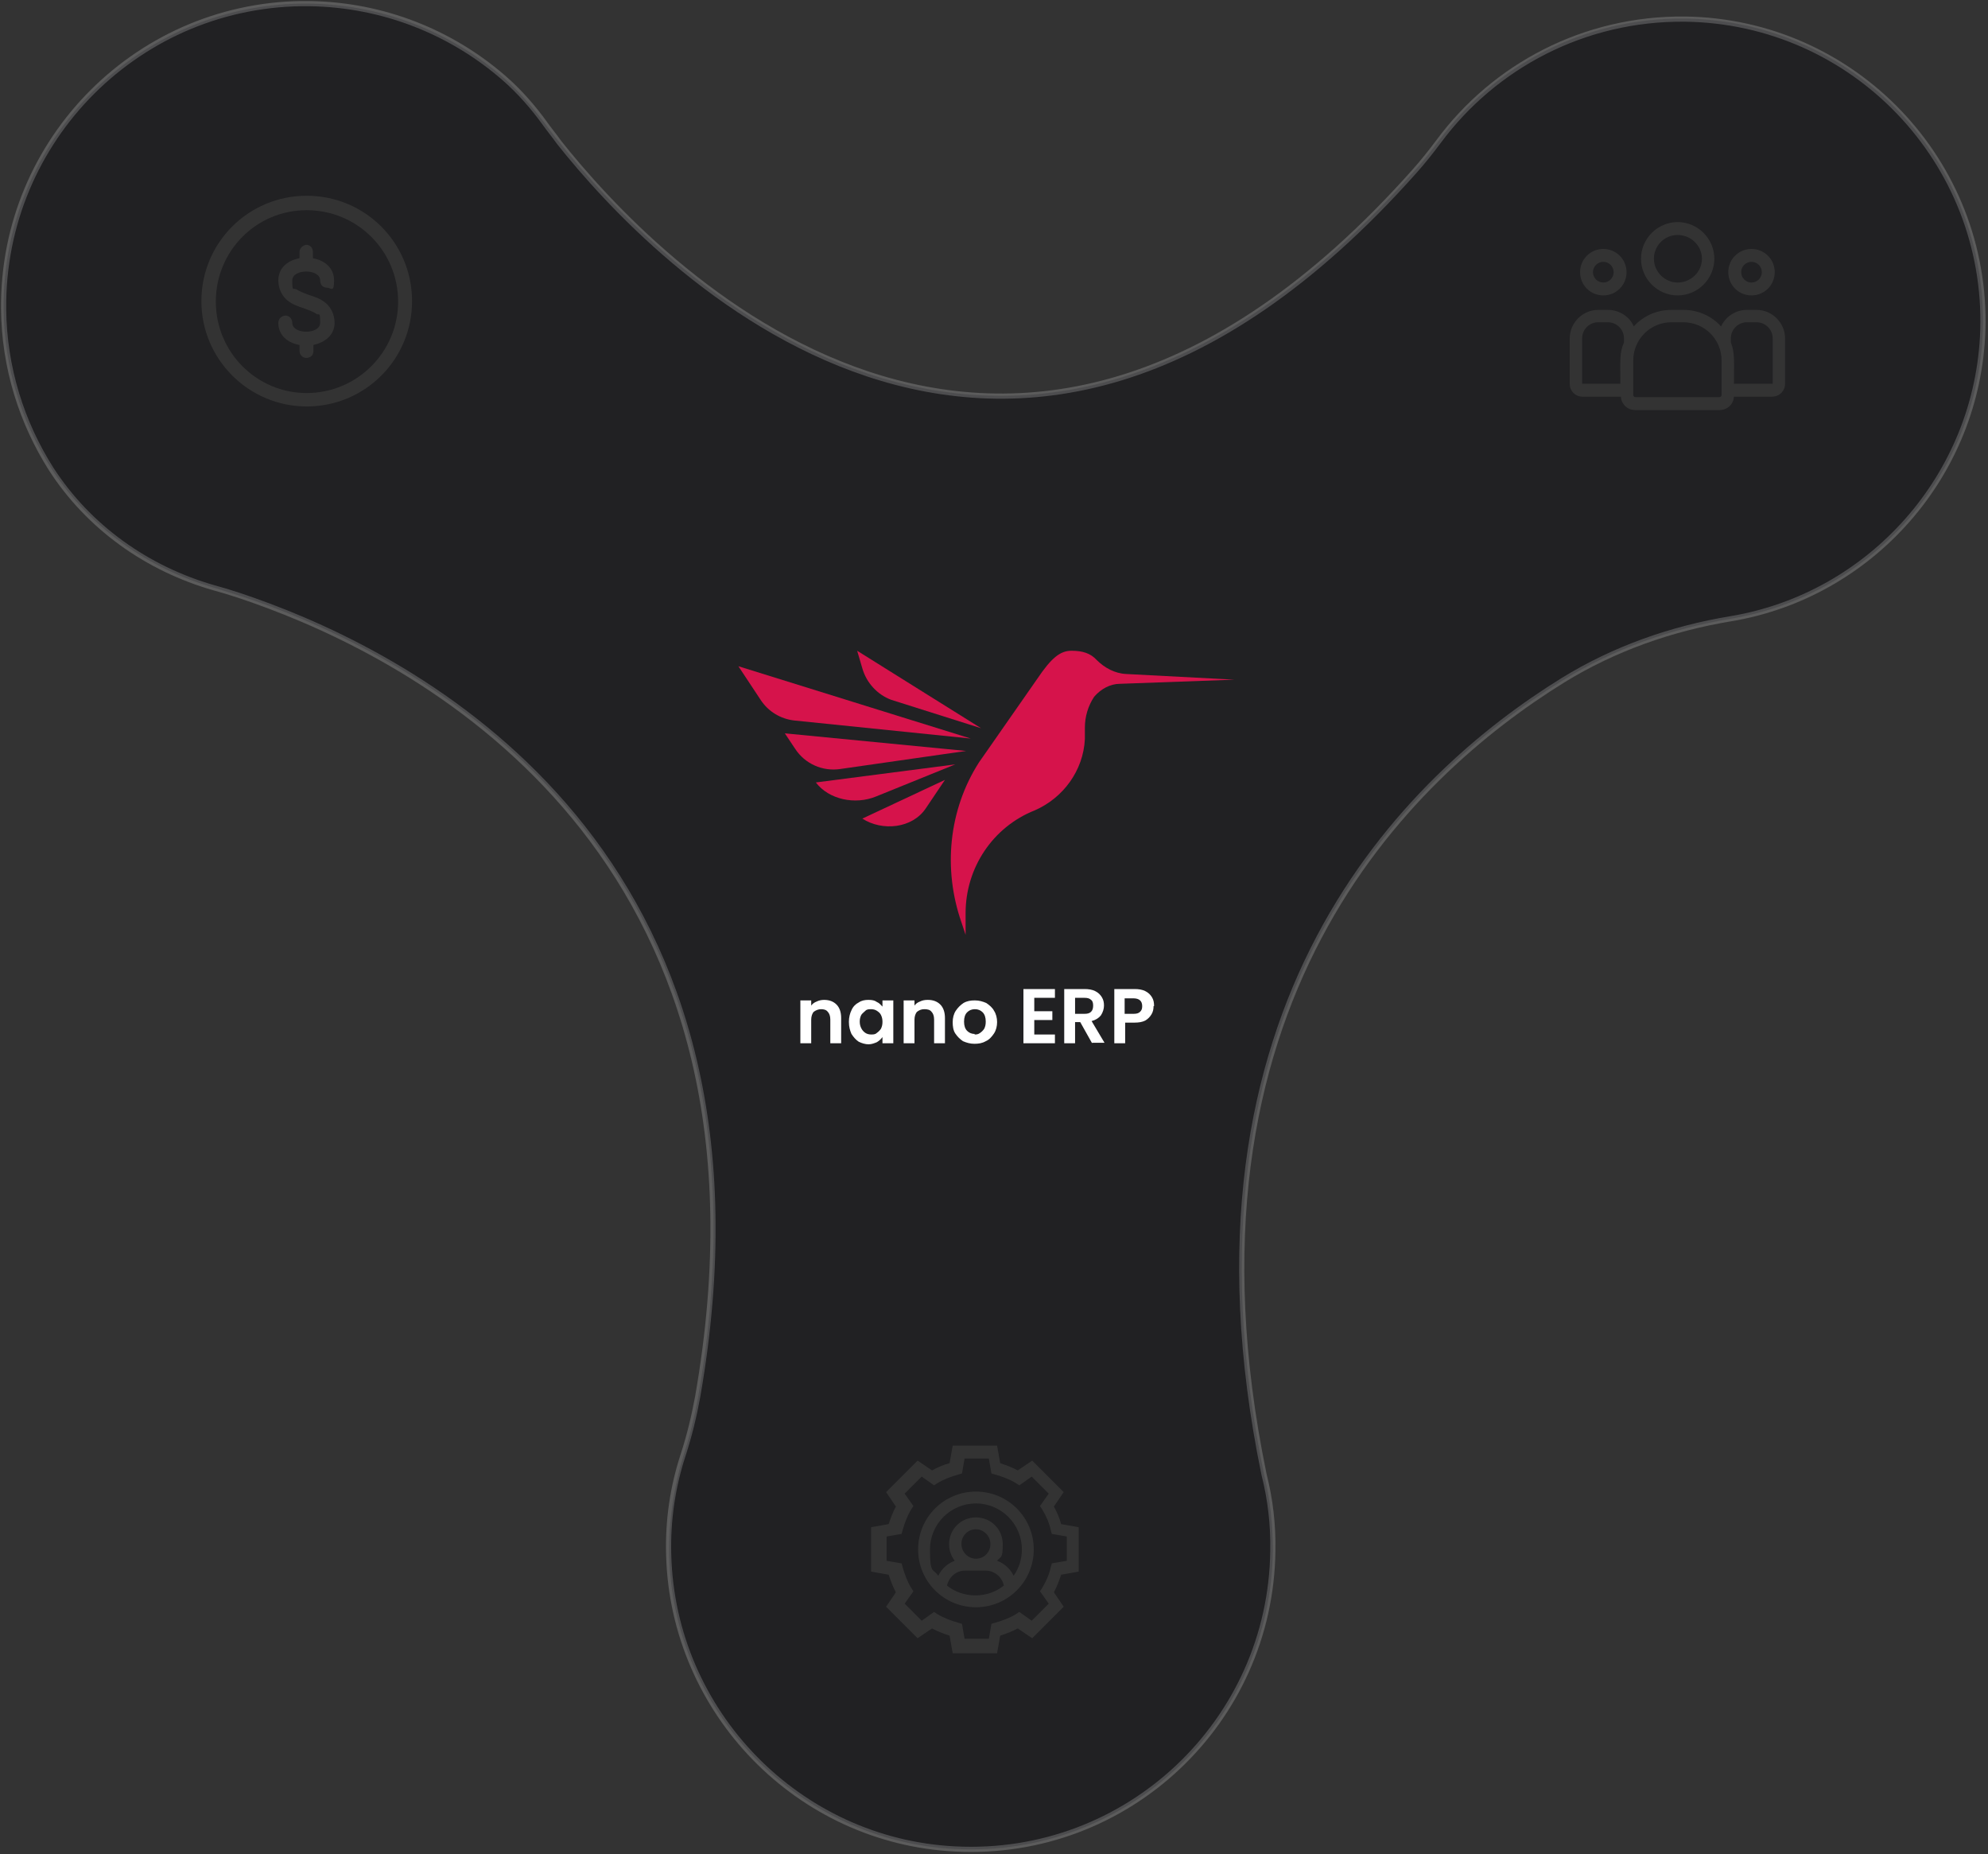<?xml version="1.0" encoding="UTF-8"?>
<svg xmlns="http://www.w3.org/2000/svg" version="1.1" viewBox="0 0 385 359">
  <rect x="0" y="0" width="385" height="359" fill="#333333" stroke="none"/>
  <defs>
    <style>
      .cls-1 {
        fill: #d6134b;
      }

      .cls-2 {
        fill: #fff;
      }

      .cls-3 {
        fill: none;
        stroke: #fff;
        stroke-miterlimit: 10;
        stroke-opacity: .2;
      }

      .cls-4 {
        fill: #07070c;
        fill-opacity: .4;
      }
    </style>
  </defs>
  <!-- Generator: Adobe Illustrator 28.7.1, SVG Export Plug-In . SVG Version: 1.2.0 Build 142)  -->
  <g>
    <g id="Warstwa_1">
      <g>
        <path class="cls-4" d="M59.4,40.7c-9.8,0-17.6,7.9-17.6,17.7s7.9,17.7,17.6,17.7,17.7-7.9,17.7-17.7-7.9-17.7-17.7-17.7ZM57.4,56c.5.4,1.4.7,2.4,1.1,1,.3,2.2.7,3.2,1.5,1,.8,1.8,2.2,1.8,3.9,0,2.4-1.9,3.8-4.1,4.3v1.2c0,.8-.6,1.3-1.4,1.3-.7,0-1.3-.6-1.3-1.4v-1.1c-2.2-.4-4.1-1.8-4.1-4.3h0c0-.8.7-1.4,1.4-1.4s1.3.6,1.3,1.4c0,2.3,5.4,2.3,5.4,0s-.2-1.4-.7-1.7c-.5-.4-1.4-.7-2.4-1.1-1-.3-2.2-.7-3.2-1.5-1-.8-1.8-2.2-1.8-3.9,0-2.5,1.9-3.9,4.1-4.3v-1.2c0-.7.6-1.3,1.3-1.4h0c.8,0,1.3.6,1.3,1.4v1.2c2.2.4,4.1,1.8,4.1,4.3s-.6,1.4-1.4,1.4-1.3-.6-1.3-1.4c0-2.3-5.4-2.3-5.4,0s.2,1.4.7,1.7Z"/>
        <path class="cls-4" d="M324.9,45.5c-2.6,0-4.6,2.1-4.6,4.6s2.1,4.6,4.6,4.6,4.7-2.1,4.7-4.6-2.1-4.6-4.7-4.6ZM324.9,45.5c-2.6,0-4.6,2.1-4.6,4.6s2.1,4.6,4.6,4.6,4.7-2.1,4.7-4.6-2.1-4.6-4.7-4.6ZM310.5,50.7c-1.1,0-2,.9-2,2s.9,2,2,2,2-.9,2-2-.9-2-2-2ZM324.9,45.5c-2.6,0-4.6,2.1-4.6,4.6s2.1,4.6,4.6,4.6,4.7-2.1,4.7-4.6-2.1-4.6-4.7-4.6ZM339.2,50.7c-1.1,0-2,.9-2,2s.9,2,2,2,2-.9,2-2-.9-2-2-2ZM310.5,50.7c-1.1,0-2,.9-2,2s.9,2,2,2,2-.9,2-2-.9-2-2-2ZM324.9,45.5c-2.6,0-4.6,2.1-4.6,4.6s2.1,4.6,4.6,4.6,4.7-2.1,4.7-4.6-2.1-4.6-4.7-4.6ZM339.2,50.7c-1.1,0-2,.9-2,2s.9,2,2,2,2-.9,2-2-.9-2-2-2ZM189,296.1c-1.6,0-2.8,1.3-2.8,2.8s1.3,2.8,2.8,2.8h0c1.6,0,2.8-1.3,2.8-2.8s-1.3-2.8-2.8-2.8ZM191,304.1h-4.1c-1.7,0-3.1,1.2-3.5,2.9h0c1.5,1.2,3.4,1.9,5.5,1.9s4-.7,5.5-1.9c-.3-1.6-1.8-2.9-3.5-2.9ZM189,291.1c-4.9,0-8.9,4-8.9,8.9s.6,3.6,1.6,5.1c.7-1.4,1.8-2.4,3.2-2.9-.7-.9-1.1-2-1.1-3.2,0-2.9,2.3-5.2,5.2-5.2s5.2,2.3,5.2,5.2-.4,2.3-1.1,3.2c1.4.5,2.6,1.6,3.2,2.9,1-1.4,1.6-3.2,1.6-5.1,0-4.9-4-8.9-8.9-8.9ZM310.5,50.7c-1.1,0-2,.9-2,2s.9,2,2,2,2-.9,2-2-.9-2-2-2ZM314.5,65.5c0-1.7-1.4-3.1-3.1-3.1h-1.9c-1.7,0-3.1,1.4-3.1,3.1v8.8h7.4c0-4.6-.2-5.9.7-8v-.8ZM324.9,45.5c-2.6,0-4.6,2.1-4.6,4.6s2.1,4.6,4.6,4.6,4.7-2.1,4.7-4.6-2.1-4.6-4.7-4.6ZM326,62.4h-2.3c-4.1,0-7.4,3.3-7.4,7.4v6.7c0,.2.2.4.4.4h16.3c.2,0,.4-.2.4-.4v-6.7c0-4.1-3.3-7.4-7.4-7.4ZM339.2,50.7c-1.1,0-2,.9-2,2s.9,2,2,2,2-.9,2-2-.9-2-2-2ZM343.3,74.3v-8.8c0-1.7-1.4-3.1-3.1-3.1h-1.9c-1.7,0-3.1,1.4-3.1,3.1v.8c.8,2.1.6,3.4.6,8,7.9,0,7.4,0,7.4,0ZM343.3,74.3v-8.8c0-1.7-1.4-3.1-3.1-3.1h-1.9c-1.7,0-3.1,1.4-3.1,3.1v.8c.8,2.1.6,3.4.6,8,7.9,0,7.4,0,7.4,0ZM326,62.4h-2.3c-4.1,0-7.4,3.3-7.4,7.4v6.7c0,.2.2.4.4.4h16.3c.2,0,.4-.2.4-.4v-6.7c0-4.1-3.3-7.4-7.4-7.4ZM311.4,62.4h-1.9c-1.7,0-3.1,1.4-3.1,3.1v8.8h7.4c0-4.6-.2-5.9.7-8v-.8c0-1.7-1.4-3.1-3.1-3.1ZM310.5,50.7c-1.1,0-2,.9-2,2s.9,2,2,2,2-.9,2-2-.9-2-2-2ZM324.9,45.5c-2.6,0-4.6,2.1-4.6,4.6s2.1,4.6,4.6,4.6,4.7-2.1,4.7-4.6-2.1-4.6-4.7-4.6ZM339.2,50.7c-1.1,0-2,.9-2,2s.9,2,2,2,2-.9,2-2-.9-2-2-2ZM189,291.1c-4.9,0-8.9,4-8.9,8.9s.6,3.6,1.6,5.1c.7-1.4,1.8-2.4,3.2-2.9-.7-.9-1.1-2-1.1-3.2,0-2.9,2.3-5.2,5.2-5.2s5.2,2.3,5.2,5.2-.4,2.3-1.1,3.2c1.4.5,2.6,1.6,3.2,2.9,1-1.4,1.6-3.2,1.6-5.1,0-4.9-4-8.9-8.9-8.9ZM191,304.1h-4.1c-1.7,0-3.1,1.2-3.5,2.9h0c1.5,1.2,3.4,1.9,5.5,1.9s4-.7,5.5-1.9c-.3-1.6-1.8-2.9-3.5-2.9ZM189,301.8h0c1.6,0,2.8-1.3,2.8-2.8s-1.3-2.8-2.8-2.8-2.8,1.3-2.8,2.8,1.3,2.8,2.8,2.8ZM326.3,3.6c-19.5-.2-36.9,9.1-47.7,23.7-1.5,2-3,4-4.7,5.8-79.5,89.4-147.6,17.1-165.6-5.6-1.1-1.3-2-2.6-2.7-3.5-2.4-3.2-5-6.2-8-8.9C87.5,6.3,74.3.9,59.9.7,27.2.3.4,26.9.7,59.8c.1,11.4,3.5,22,9.3,31,7.3,11.3,18.6,19.3,31.5,23,2.9.9,6.5,2,10.6,3.5,33.9,12.7,101,51.1,83.1,153.2-.7,3.8-1.6,7.5-2.8,11.2-1.9,6.1-2.9,12.6-2.8,19.4.7,30.4,25.1,55.4,55.4,56.9,33.3,1.7,61.1-24.6,61.5-57.7,0-5.1-.5-10-1.7-14.8,0,0,0,0,0,0-18.8-91,28-135.4,57.9-153.8,9.9-6.1,21-10,32.5-11.9,27-4.5,47.9-27.7,48.8-55.9h0c1-32.8-25.1-59.9-57.7-60.3ZM59.4,78.7c-11.2,0-20.4-9.1-20.4-20.4s9.1-20.4,20.4-20.4,20.4,9.1,20.4,20.4-9.1,20.4-20.4,20.4ZM208.9,304.3l-3.4.6c-.4,1.2-.8,2.3-1.4,3.4l1.9,2.8-6.1,6.1-2.8-1.9c-1.1.6-2.2,1-3.4,1.4l-.6,3.4h-8.6l-.6-3.4c-1.2-.4-2.3-.8-3.4-1.4l-2.8,1.9-6.1-6.1,1.9-2.8c-.6-1.1-1-2.2-1.4-3.4l-3.4-.6v-8.6l3.4-.6c.4-1.2.8-2.3,1.4-3.4l-1.9-2.8,6.1-6.1,2.8,1.9c1.1-.6,2.2-1.1,3.4-1.4l.6-3.4h8.6l.6,3.4c1.2.4,2.3.8,3.4,1.4l2.8-1.9,6.1,6.1-1.9,2.8c.6,1.1,1.1,2.2,1.4,3.4l3.4.6v8.6ZM339.2,48.2c2.5,0,4.5,2,4.5,4.5s-2,4.5-4.5,4.5-4.5-2-4.5-4.5,2-4.5,4.5-4.5ZM324.9,43c3.9,0,7.1,3.2,7.1,7.1s-3.2,7.1-7.1,7.1-7.1-3.2-7.1-7.1,3.2-7.1,7.1-7.1ZM310.5,48.2c2.5,0,4.5,2,4.5,4.5s-2,4.5-4.5,4.5-4.5-2-4.5-4.5,2-4.5,4.5-4.5ZM345.7,74.3c0,1.4-1.1,2.5-2.5,2.5h-7.4c-.1,1.5-1.3,2.6-2.8,2.6h-16.3c-1.5,0-2.7-1.1-2.8-2.6h-7.5c-1.3,0-2.4-1.1-2.4-2.4v-8.9c0-3,2.5-5.5,5.5-5.5h1.9c2.2,0,4.2,1.3,5,3.2,1.8-2,4.4-3.2,7.3-3.2h2.3c2.9,0,5.5,1.2,7.3,3.2.9-1.9,2.8-3.2,5-3.2h1.9c3,0,5.5,2.5,5.5,5.5v8.8ZM343.3,65.5c0-1.7-1.4-3.1-3.1-3.1h-1.9c-1.7,0-3.1,1.4-3.1,3.1v.8c.8,2.1.6,3.4.6,8,7.9,0,7.4,0,7.4,0v-8.8ZM339.2,54.7c1.1,0,2-.9,2-2s-.9-2-2-2-2,.9-2,2,.9,2,2,2ZM326,62.4h-2.3c-4.1,0-7.4,3.3-7.4,7.4v6.7c0,.2.2.4.4.4h16.3c.2,0,.4-.2.4-.4v-6.7c0-4.1-3.3-7.4-7.4-7.4ZM324.9,54.7c2.6,0,4.7-2.1,4.7-4.6s-2.1-4.6-4.7-4.6-4.6,2.1-4.6,4.6,2.1,4.6,4.6,4.6ZM311.4,62.4h-1.9c-1.7,0-3.1,1.4-3.1,3.1v8.8h7.4c0-4.6-.2-5.9.7-8v-.8c0-1.7-1.4-3.1-3.1-3.1ZM310.5,54.7c1.1,0,2-.9,2-2s-.9-2-2-2-2,.9-2,2,.9,2,2,2ZM203.5,296.3c-.3-1.4-.9-2.8-1.7-4.1l-.4-.6,1.7-2.4-3.3-3.3-2.4,1.7-.6-.4c-1.3-.8-2.7-1.3-4.1-1.7l-.7-.2-.5-2.9h-4.7l-.5,2.9-.7.2c-1.4.4-2.8.9-4.1,1.7l-.6.4-2.4-1.7-3.3,3.3,1.7,2.4-.4.6c-.8,1.3-1.3,2.7-1.7,4.1l-.2.7-2.9.5v4.7l2.9.5.2.7c.4,1.4.9,2.8,1.7,4.1l.4.6-1.7,2.4,3.3,3.3,2.4-1.7.6.4c1.3.8,2.7,1.3,4.1,1.7l.7.2.5,2.9h4.7l.5-2.9.7-.2c1.4-.4,2.8-.9,4.1-1.7l.6-.4,2.4,1.7,3.3-3.3-1.7-2.4.4-.6c.8-1.3,1.4-2.7,1.7-4.1l.2-.7,2.9-.5v-4.7l-2.9-.5-.2-.7ZM189,311.2c-6.2,0-11.2-5-11.2-11.2s5-11.2,11.2-11.2,11.2,5,11.2,11.2-5,11.2-11.2,11.2ZM189,291.1c-4.9,0-8.9,4-8.9,8.9s.6,3.6,1.6,5.1c.7-1.4,1.8-2.4,3.2-2.9-.7-.9-1.1-2-1.1-3.2,0-2.9,2.3-5.2,5.2-5.2s5.2,2.3,5.2,5.2-.4,2.3-1.1,3.2c1.4.5,2.6,1.6,3.2,2.9,1-1.4,1.6-3.2,1.6-5.1,0-4.9-4-8.9-8.9-8.9ZM191,304.1h-4.1c-1.7,0-3.1,1.2-3.5,2.9h0c1.5,1.2,3.4,1.9,5.5,1.9s4-.7,5.5-1.9c-.3-1.6-1.8-2.9-3.5-2.9ZM189,301.8h0c1.6,0,2.8-1.3,2.8-2.8s-1.3-2.8-2.8-2.8-2.8,1.3-2.8,2.8,1.3,2.8,2.8,2.8ZM339.2,50.7c-1.1,0-2,.9-2,2s.9,2,2,2,2-.9,2-2-.9-2-2-2ZM324.9,45.5c-2.6,0-4.6,2.1-4.6,4.6s2.1,4.6,4.6,4.6,4.7-2.1,4.7-4.6-2.1-4.6-4.7-4.6ZM310.5,50.7c-1.1,0-2,.9-2,2s.9,2,2,2,2-.9,2-2-.9-2-2-2ZM314.5,65.5c0-1.7-1.4-3.1-3.1-3.1h-1.9c-1.7,0-3.1,1.4-3.1,3.1v8.8h7.4c0-4.6-.2-5.9.7-8v-.8ZM326,62.4h-2.3c-4.1,0-7.4,3.3-7.4,7.4v6.7c0,.2.2.4.4.4h16.3c.2,0,.4-.2.4-.4v-6.7c0-4.1-3.3-7.4-7.4-7.4ZM343.3,74.3v-8.8c0-1.7-1.4-3.1-3.1-3.1h-1.9c-1.7,0-3.1,1.4-3.1,3.1v.8c.8,2.1.6,3.4.6,8,7.9,0,7.4,0,7.4,0ZM343.3,74.3v-8.8c0-1.7-1.4-3.1-3.1-3.1h-1.9c-1.7,0-3.1,1.4-3.1,3.1v.8c.8,2.1.6,3.4.6,8,7.9,0,7.4,0,7.4,0ZM339.2,50.7c-1.1,0-2,.9-2,2s.9,2,2,2,2-.9,2-2-.9-2-2-2ZM326,62.4h-2.3c-4.1,0-7.4,3.3-7.4,7.4v6.7c0,.2.2.4.4.4h16.3c.2,0,.4-.2.4-.4v-6.7c0-4.1-3.3-7.4-7.4-7.4ZM324.9,45.5c-2.6,0-4.6,2.1-4.6,4.6s2.1,4.6,4.6,4.6,4.7-2.1,4.7-4.6-2.1-4.6-4.7-4.6ZM314.5,65.5c0-1.7-1.4-3.1-3.1-3.1h-1.9c-1.7,0-3.1,1.4-3.1,3.1v8.8h7.4c0-4.6-.2-5.9.7-8v-.8ZM310.5,50.7c-1.1,0-2,.9-2,2s.9,2,2,2,2-.9,2-2-.9-2-2-2ZM339.2,50.7c-1.1,0-2,.9-2,2s.9,2,2,2,2-.9,2-2-.9-2-2-2ZM324.9,45.5c-2.6,0-4.6,2.1-4.6,4.6s2.1,4.6,4.6,4.6,4.7-2.1,4.7-4.6-2.1-4.6-4.7-4.6ZM339.2,50.7c-1.1,0-2,.9-2,2s.9,2,2,2,2-.9,2-2-.9-2-2-2ZM324.9,45.5c-2.6,0-4.6,2.1-4.6,4.6s2.1,4.6,4.6,4.6,4.7-2.1,4.7-4.6-2.1-4.6-4.7-4.6Z"/>
      </g>
      <path class="cls-3" d="M384,63.9c-.9,28.2-21.8,51.4-48.8,55.9-11.5,1.9-22.6,5.8-32.5,11.9-29.9,18.5-76.7,62.8-57.9,153.8,0,0,0,0,0,0,1.2,4.7,1.8,9.7,1.7,14.8-.4,33.1-28.2,59.4-61.5,57.7-30.4-1.5-54.7-26.5-55.5-56.9-.2-6.8.8-13.3,2.8-19.4,1.2-3.7,2.1-7.4,2.8-11.2,17.9-102.1-49.2-140.5-83.1-153.2-4-1.5-7.6-2.7-10.6-3.5-12.9-3.7-24.2-11.7-31.5-23C4.2,81.8.8,71.2.7,59.8.4,26.9,27.2.3,59.9.7c14.4.2,27.6,5.6,37.7,14.4,3,2.6,5.7,5.7,8,8.9.7,1,1.7,2.2,2.7,3.6,18,22.7,86.1,94.9,165.6,5.6,1.7-1.9,3.2-3.8,4.7-5.8,10.8-14.6,28.2-23.9,47.7-23.7,32.6.4,58.7,27.5,57.7,60.3h0Z"/>
      <path class="cls-2" d="M159.6,193.6c1,0,1.8.3,2.4.9.6.6.9,1.5.9,2.6v4.9h-2.1v-4.6c0-.7-.2-1.2-.5-1.5-.3-.4-.8-.5-1.3-.5s-1,.2-1.4.5c-.3.3-.5.9-.5,1.5v4.6h-2.1v-8.3h2.1v1c.3-.4.6-.6,1.1-.8.4-.2.9-.3,1.4-.3ZM164.4,197.8c0-.8.2-1.6.5-2.2.3-.7.8-1.2,1.4-1.5.6-.4,1.2-.5,1.9-.5s1.2.1,1.6.4c.5.2.8.6,1.1.9v-1.2h2.1v8.3h-2.1v-1.2c-.3.4-.6.7-1.1,1-.5.2-1,.4-1.6.4s-1.3-.2-1.9-.5c-.6-.4-1-.9-1.4-1.5-.3-.7-.5-1.4-.5-2.3ZM170.9,197.8c0-.5-.1-.9-.3-1.3-.2-.4-.5-.6-.8-.8-.3-.2-.7-.3-1.1-.3s-.8,0-1.1.3-.6.5-.8.8c-.2.4-.3.8-.3,1.3s.1.9.3,1.3c.2.4.5.7.8.9.3.2.7.3,1.1.3s.8,0,1.1-.3c.3-.2.6-.5.8-.8.2-.4.3-.8.3-1.3ZM179.7,193.6c1,0,1.8.3,2.4.9.6.6.9,1.5.9,2.6v4.9h-2.1v-4.6c0-.7-.2-1.2-.5-1.5-.3-.4-.8-.5-1.4-.5s-1,.2-1.4.5c-.3.3-.5.9-.5,1.5v4.6h-2.1v-8.3h2.1v1c.3-.4.6-.6,1.1-.8.4-.2.9-.3,1.4-.3ZM188.7,202.1c-.8,0-1.5-.2-2.2-.5-.6-.4-1.1-.9-1.5-1.5-.4-.6-.5-1.4-.5-2.2s.2-1.6.6-2.2c.4-.6.9-1.1,1.5-1.5.7-.4,1.4-.5,2.2-.5s1.5.2,2.2.5c.6.4,1.2.9,1.5,1.5.4.6.6,1.4.6,2.2s-.2,1.6-.6,2.2c-.4.6-.9,1.2-1.6,1.5-.7.4-1.4.5-2.2.5ZM188.7,200.3c.4,0,.7,0,1.1-.3.3-.2.6-.5.8-.8.2-.4.3-.8.3-1.4,0-.8-.2-1.4-.6-1.8-.4-.4-.9-.6-1.5-.6s-1.1.2-1.5.6c-.4.4-.6,1-.6,1.8s.2,1.4.6,1.8c.4.4.9.6,1.5.6ZM200.3,193.2v2.6h3.5v1.7h-3.5v2.8h4v1.7h-6.1v-10.5h6.1v1.7h-4ZM211.5,202l-2.3-4.1h-1v4.1h-2.1v-10.5h3.9c.8,0,1.5.1,2.1.4.6.3,1,.7,1.3,1.2.3.5.4,1,.4,1.6s-.2,1.3-.6,1.9c-.4.5-1,.9-1.8,1.1l2.5,4.2h-2.4ZM208.2,196.3h1.8c.6,0,1-.1,1.3-.4.3-.3.4-.7.4-1.2s-.1-.9-.4-1.1c-.3-.3-.7-.4-1.3-.4h-1.8v3.1ZM223.4,194.8c0,.6-.1,1.1-.4,1.6-.3.5-.7.9-1.2,1.2-.6.3-1.3.4-2.1.4h-1.8v4h-2.1v-10.5h3.9c.8,0,1.5.1,2.1.4.6.3,1,.7,1.3,1.2.3.5.4,1,.4,1.7ZM219.5,196.3c.6,0,1-.1,1.3-.4.3-.3.4-.6.4-1.1,0-1-.6-1.5-1.7-1.5h-1.7v3h1.7Z"/>
      <path class="cls-1" d="M239,131.6l-22.1.8c-1.9,0-3.7,1-5,2.5-1.2,1.8-1.8,3.9-1.8,6v1.4c0,.3,0,.6,0,.8-.3,6.1-4.2,11.4-9.7,13.8-8.1,3.2-13.4,11.1-13.4,19.9v4.2l-.8-2.4c-3.6-10.3-2.5-21.8,3.4-31,.2-.3.5-.7.7-1l10.6-15.2c2.7-4,4.4-5.4,6.6-5.4s3.7.5,4.9,1.8c1.5,1.5,3.5,2.6,5.7,2.7l21,1.1h0Z"/>
      <path class="cls-1" d="M143,129l4.3,6.5c1.5,2.3,3.9,3.7,6.5,4l34.2,3.5-45-14Z"/>
      <path class="cls-1" d="M152,142l2,3c1.9,2.9,5.3,4.4,8.7,3.9l24.4-3.5-35-3.4h0Z"/>
      <path class="cls-1" d="M185,148l-15.3,6.2c-4.1,1.7-9.2.6-11.7-2.7l27-3.5Z"/>
      <path class="cls-1" d="M183,151l-3.7,5.5c-2.6,3.9-8.4,4.5-12.3,2l16-7.5h0Z"/>
      <path class="cls-1" d="M190,141l-17.4-5.5c-2.7-1-4.8-3.3-5.6-6.1l-1-3.4,24,15Z"/>
    </g>
  </g>
</svg>